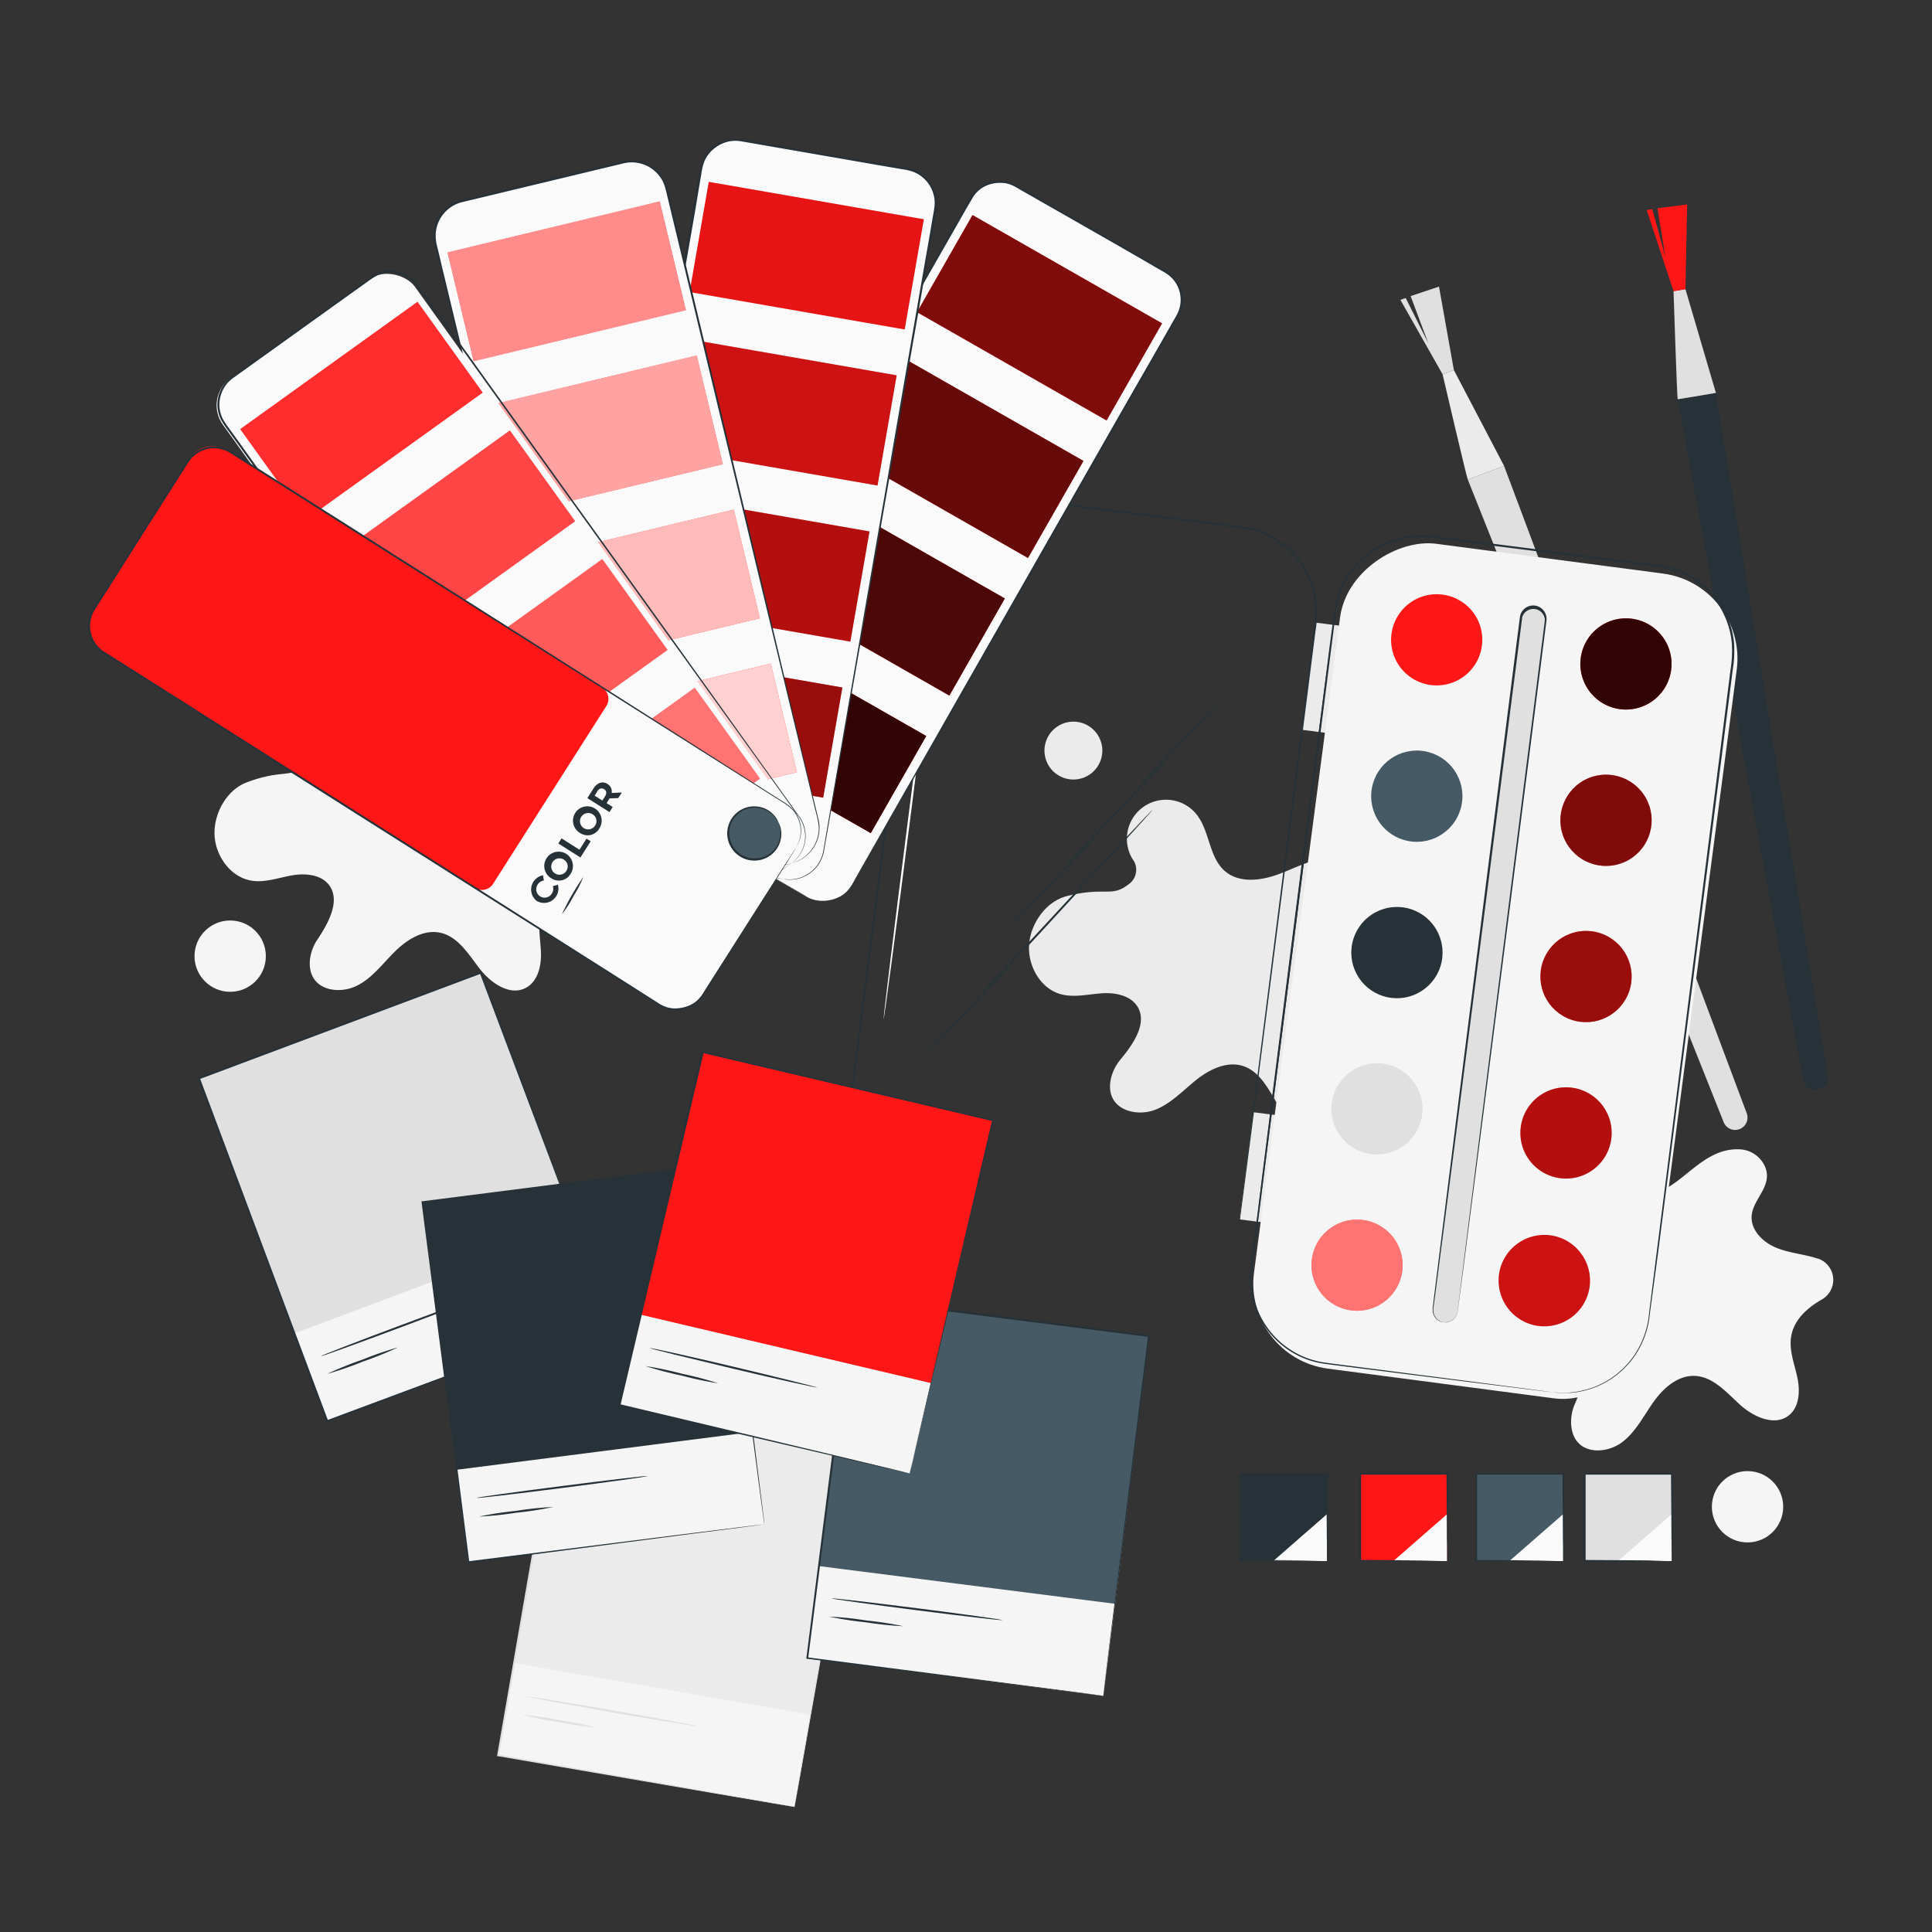 <svg xmlns="http://www.w3.org/2000/svg" viewBox="0 0 500 500"><rect x="0" y="0" width="500" height="500" fill="#333333" stroke="none"/><g id="freepik--background-complete--inject-23"><path d="M450.18,292.22h0a3.2,3.2,0,0,1-4.1-1.81L379.86,124.1l9.39-3.52,62.8,167.52A3.2,3.2,0,0,1,450.18,292.22Z" style="fill:#e0e0e0"></path><path d="M379.86,124.1c-.44-1.15-6.52-27.23-6.52-27.23l2.92-1.1,13,24.81Z" style="fill:#ebebeb"></path><polyline points="376.26 95.77 372.41 74.17 365.07 76.63 369.62 88.77 363.79 77.11 362.43 77.61 373.34 96.87 375.2 96.17" style="fill:#e0e0e0"></polyline><path d="M397.1,319.1c-3.25,4.47-5.69,2.14-14.45,7.28-4.77,2.79-7.06,9.27-5.95,14.68s5.92,10.22,11.44,10.15c3.57,0,6.8-2,10.17-3.16s7.58-1.51,10.05,1.05c3.48,3.61,1.07,10-.69,14a12,12,0,0,0-1.07,5.33c.4,8.19,8.77,8.24,13.34,4.71,3.46-2.68,5.47-6.78,8-10.34s6.29-6.9,10.67-6.72c4.72.19,8.18,4.25,11.67,7.43s9,5.71,12.68,2.78c2.76-2.2,2.93-6.35,2.19-9.81s-2.14-6.91-1.63-10.4c.65-4.4,4-7.48,8-9.79a5.83,5.83,0,0,0-.93-10.54l-.11,0c-3.53-1.19-7.35-1.42-10.8-2.84s-6.66-4.58-6.35-8.29c.36-4.41,5.44-7.61,3.52-12.55a7.53,7.53,0,0,0-6.83-4.63c-6.68-.21-11.12,4.61-16,8.26-4,3-9.22,5.28-13.72,3.25-5.07-2.3-6.65-8.94-11.2-12.14a10.12,10.12,0,0,0-12.77,15.63A4.56,4.56,0,0,1,397.1,319.1Z" style="fill:#f5f5f5"></path><path d="M79.39,197.77c-4,3.85-6,1.14-15.49,4.69-5.18,1.93-8.54,7.93-8.38,13.45s4.08,11.08,9.54,12c3.52.57,7-.76,10.55-1.37s7.73-.19,9.73,2.76c2.81,4.15-.65,10-3.09,13.7a11.87,11.87,0,0,0-2,5.06c-1,8.14,7.23,9.63,12.33,6.93,3.87-2,6.56-5.73,9.69-8.8s7.38-5.72,11.66-4.8c4.62,1,7.33,5.59,10.22,9.32s7.87,7.17,12,4.91c3.1-1.69,4-5.76,3.84-9.29s-.93-7.17.18-10.53c1.39-4.22,5.2-6.68,9.52-8.27a5.84,5.84,0,0,0,.9-10.55l-.1-.05c-3.28-1.78-7-2.67-10.16-4.65s-5.77-5.65-4.84-9.26c1.12-4.28,6.66-6.56,5.62-11.76a7.52,7.52,0,0,0-5.93-5.73c-6.55-1.36-11.75,2.64-17.2,5.4-4.4,2.23-10,3.62-14.08.84-4.6-3.13-5-9.95-8.95-13.88a10.12,10.12,0,0,0-15.26,13.21A4.57,4.57,0,0,1,79.39,197.77Z" style="fill:#f5f5f5"></path><rect x="136.45" y="366.94" width="77.89" height="94.72" transform="translate(73.6 -23.93) rotate(9.87)" style="fill:#f5f5f5"></rect><rect x="138.52" y="367.12" width="77.89" height="70.48" transform="translate(71.58 -24.46) rotate(9.87)" style="fill:#ebebeb"></rect><path d="M180.21,446.68c0,.14-10-1.47-22.21-3.6s-22.15-4-22.12-4.11,10,1.47,22.21,3.6S180.23,446.54,180.21,446.68Z" style="fill:#e0e0e0"></path><path d="M154.31,447.09a91,91,0,0,1-9.68-1.42,90.4,90.4,0,0,1-9.58-1.93,91.46,91.46,0,0,1,9.67,1.42A91.64,91.64,0,0,1,154.31,447.09Z" style="fill:#e0e0e0"></path><path d="M205.64,467.63l.06-.45.22-1.31c.19-1.16.48-2.86.85-5.07.76-4.43,1.86-10.89,3.26-19.09,2.82-16.39,6.84-39.7,11.61-67.44l.19.27L145.1,361.22h0l.3-.21c-6,34.5-11.61,66.6-16.27,93.31l-.18-.25,55.63,9.79,15.55,2.76,4.1.74,1.42.27s-.46-.06-1.38-.22l-4.07-.68-15.52-2.64-55.8-9.59-.22,0,0-.21c4.64-26.72,10.21-58.82,16.19-93.33l.05-.26.25,0h0l76.72,13.38.23,0,0,.23c-4.88,27.79-9,51.13-11.87,67.54-1.44,8.17-2.59,14.61-3.37,19-.39,2.18-.69,3.86-.9,5-.1.55-.18,1-.23,1.28Z" style="fill:#e0e0e0"></path><circle cx="59.57" cy="247.45" r="9.23" style="fill:#f5f5f5"></circle><circle cx="452.26" cy="389.95" r="9.23" style="fill:#f5f5f5"></circle></g><g id="freepik--Brush--inject-23"><path d="M470.31,282h0a3.21,3.21,0,0,1-3.67-2.58l-32.46-176,9.9-1.62L473,278.29A3.21,3.21,0,0,1,470.31,282Z" style="fill:#263238"></path><path d="M434.18,103.34c-.2-1.21-1.07-28-1.07-28l3.08-.51,7.89,26.86Z" style="fill:#e0e0e0"></path><polyline points="436.19 74.86 436.63 52.92 428.95 53.9 431.04 66.7 427.6 54.12 426.17 54.35 433.11 75.37 435.07 75.05" style="fill:#FF1616"></polyline></g><g id="freepik--palette-4--inject-23"><rect x="381.96" y="381.42" width="22.58" height="22.58" style="fill:#455a64"></rect><polygon points="404.55 391.85 390.63 404 404.55 404 404.55 391.85" style="fill:#fafafa"></polygon><path d="M404.55,404a2.79,2.79,0,0,1,0-.44c0-.32,0-.72,0-1.23,0-1.11,0-2.66-.06-4.61,0-4-.07-9.59-.12-16.3l.23.22-22.58,0c-.06.05.49-.49.25-.26h0v6.07c0,2,0,3.94,0,5.84,0,3.79,0,7.36,0,10.65l-.23-.22,16.3.11,4.62.06,1.23,0a2.3,2.3,0,0,1,.44,0,1.81,1.81,0,0,1-.39,0l-1.19,0-4.56.06-16.45.12h-.22V404c0-3.29,0-6.86,0-10.65v-5.84c0-1,0-2,0-3v-3.05h0c-.23.23.32-.32.27-.26l22.58,0h.22v.23c0,6.77-.08,12.42-.11,16.44,0,1.93-.05,3.46-.06,4.56,0,.49,0,.88,0,1.19A2.53,2.53,0,0,1,404.55,404Z" style="fill:#263238"></path><rect x="410.05" y="381.42" width="22.58" height="22.58" style="fill:#e0e0e0"></rect><polygon points="432.63 391.85 418.72 404 432.63 404 432.63 391.85" style="fill:#fafafa"></polygon><path d="M432.63,404a2.3,2.3,0,0,1,0-.44c0-.32,0-.72,0-1.23,0-1.11,0-2.66-.06-4.61,0-4-.07-9.59-.11-16.3l.22.22-22.58,0,.26-.26h0v6.07c0,2,0,3.94,0,5.84,0,3.79,0,7.36,0,10.65l-.22-.22,16.3.11L431,404l1.23,0a2.3,2.3,0,0,1,.44,0,1.7,1.7,0,0,1-.39,0l-1.19,0-4.56.06-16.44.12h-.23V404c0-3.29,0-6.86,0-10.65,0-1.9,0-3.85,0-5.84v-6.07h0c-.24.23.31-.32.26-.26l22.58,0h.23v.23c-.05,6.77-.09,12.42-.12,16.44,0,1.93,0,3.46-.06,4.56,0,.49,0,.88,0,1.19A1.7,1.7,0,0,1,432.63,404Z" style="fill:#263238"></path><rect x="351.94" y="381.42" width="22.58" height="22.58" style="fill:#FF1616"></rect><polygon points="374.52 391.85 360.61 404 374.52 404 374.52 391.85" style="fill:#fafafa"></polygon><path d="M374.52,404s0-.16,0-.44,0-.72,0-1.23c0-1.11,0-2.66-.06-4.61,0-4-.06-9.59-.11-16.3l.22.22-22.58,0,.26-.26h0v6.07c0,2,0,3.94,0,5.84,0,3.79,0,7.36,0,10.65l-.23-.22,16.3.11,4.61.06,1.23,0a2.12,2.12,0,0,1,.44,0,1.7,1.7,0,0,1-.39,0l-1.18,0-4.57.06-16.44.12h-.22V404c0-3.29,0-6.86,0-10.65,0-1.9,0-3.85,0-5.84v-6.07h0l.26-.26,22.58,0h.23v.23c-.05,6.77-.09,12.42-.12,16.44,0,1.93,0,3.46-.05,4.56,0,.49,0,.88,0,1.19A1.7,1.7,0,0,1,374.52,404Z" style="fill:#263238"></path><rect x="320.85" y="381.42" width="22.58" height="22.58" style="fill:#263238"></rect><polygon points="343.43 391.85 329.51 404 343.43 404 343.43 391.85" style="fill:#fafafa"></polygon><path d="M343.43,404a2.79,2.79,0,0,1,0-.44c0-.32,0-.72,0-1.23,0-1.11,0-2.66-.06-4.61,0-4-.07-9.59-.12-16.3l.23.22-22.58,0,.26-.26h0v3.05c0,1,0,2,0,3v5.84c0,3.79,0,7.36,0,10.65l-.22-.22,16.3.11,4.61.06,1.23,0a2.3,2.3,0,0,1,.44,0,1.7,1.7,0,0,1-.39,0l-1.19,0-4.56.06-16.44.12h-.23V404c0-3.29,0-6.86,0-10.65V381.44h0c-.24.23.31-.32.26-.26l22.58,0h.23v.23c-.05,6.77-.09,12.42-.12,16.44,0,1.93,0,3.46-.06,4.56,0,.49,0,.88,0,1.19A1.7,1.7,0,0,1,343.43,404Z" style="fill:#263238"></path></g><g id="freepik--palette-3--inject-23"><path d="M292,228.91c-4.36,3.41-6.06.5-15.9,3-5.36,1.37-9.34,7-9.76,12.49s2.88,11.45,8.21,12.9c3.44.94,7.08,0,10.64-.24s7.7.63,9.38,3.78c2.35,4.42-1.71,9.86-4.53,13.29a12,12,0,0,0-2.49,4.83c-1.87,8,6.17,10.34,11.53,8.2,4.07-1.63,7.13-5,10.57-7.73s7.94-4.9,12.1-3.53c4.48,1.49,6.7,6.34,9.18,10.35s7.06,8,11.42,6.16c3.27-1.35,4.57-5.3,4.81-8.83s-.16-7.23,1.3-10.45c1.83-4,5.88-6.09,10.34-7.21a5.84,5.84,0,0,0,2-10.39l-.09-.07c-3.07-2.12-6.68-3.39-9.61-5.7s-5.14-6.23-3.82-9.72c1.56-4.14,7.32-5.82,6.83-11.1a7.51,7.51,0,0,0-5.28-6.32c-6.37-2-12,1.37-17.68,3.53-4.62,1.75-10.32,2.54-14.09-.66-4.24-3.6-3.93-10.42-7.42-14.75a10.12,10.12,0,0,0-16.58,11.52A4.57,4.57,0,0,1,292,228.91Z" style="fill:#ebebeb"></path><circle cx="277.8" cy="194.24" r="7.49" transform="translate(-53.05 120.47) rotate(-22.39)" style="fill:#ebebeb"></circle><rect x="338.66" y="161.47" width="7.23" height="27.96" transform="translate(24.91 -41.84) rotate(7.26)" style="fill:#ebebeb"></rect><rect x="322.53" y="288.17" width="7.23" height="27.96" transform="translate(40.79 -38.78) rotate(7.26)" style="fill:#ebebeb"></rect><rect x="278.27" y="197.79" width="215.63" height="103.7" rx="22.23" transform="matrix(0.13, -0.99, 0.99, 0.13, 89.67, 601.09)" style="fill:#f5f5f5"></rect><path d="M401.85,360.33s.52,0,1.54.09a13,13,0,0,0,1.91,0c.38,0,.79,0,1.22-.06l1.4-.18a22.27,22.27,0,0,0,7-2.29,22.6,22.6,0,0,0,7.56-6.49,23,23,0,0,0,4.31-11.66q.86-6.88,1.87-14.92c1.36-10.71,2.9-22.9,4.6-36.37,3.41-27,7.48-59,12-94.67q.86-6.69,1.72-13.53.44-3.42.87-6.88a29.83,29.83,0,0,0,.34-6.93,21.5,21.5,0,0,0-1.75-6.75,21,21,0,0,0-3.81-5.92,22.37,22.37,0,0,0-5.55-4.45,21.16,21.16,0,0,0-6.75-2.43c-1.18-.24-2.4-.37-3.62-.53l-3.66-.46-7.36-.94-14.9-1.9-30.45-3.87a22,22,0,0,0-23.66,14.95,37.79,37.79,0,0,0-1.35,7.35c-.32,2.49-.63,5-.95,7.43q-.93,7.4-1.87,14.67c-2.47,19.39-4.86,38.09-7.13,55.91s-4.44,34.74-6.47,50.58Q327.37,302,326,313q-.72,5.52-1.39,10.81c-.2,1.76-.5,3.51-.62,5.22,0,.43-.07.86-.09,1.29l0,1.28a17.89,17.89,0,0,0,.23,2.53,22.15,22.15,0,0,0,10.32,15.48,21.67,21.67,0,0,0,8.27,3c2.85.41,5.62.74,8.3,1.09l27.45,3.54,17.34,2.26,4.51.6,1.54.22-1.54-.17-4.52-.55-17.36-2.16L351,354c-2.68-.35-5.45-.67-8.31-1.07a22.08,22.08,0,0,1-8.39-3,22.52,22.52,0,0,1-10.52-15.72,20,20,0,0,1-.24-2.57l0-1.3c0-.44.06-.87.09-1.31.11-1.75.41-3.47.61-5.24q.66-5.3,1.37-10.81,1.4-11,2.9-22.93l6.42-50.6c2.27-17.81,4.64-36.52,7.11-55.91.61-4.85,1.24-9.74,1.86-14.67.32-2.46.63-4.94,1-7.42.17-1.24.29-2.49.5-3.74l.34-1.87.52-1.84a22.5,22.5,0,0,1,24.23-15.31l30.44,3.88,14.91,1.9,7.36.94,3.66.47c1.21.16,2.43.28,3.64.53a21.9,21.9,0,0,1,6.91,2.48,23.25,23.25,0,0,1,5.68,4.56,21.78,21.78,0,0,1,3.89,6.06,22.17,22.17,0,0,1,1.79,6.91,30.5,30.5,0,0,1-.35,7c-.29,2.31-.59,4.6-.88,6.88-.58,4.57-1.16,9.07-1.72,13.53l-12.12,94.65c-1.73,13.47-3.29,25.66-4.67,36.37L427,339.79a23.22,23.22,0,0,1-4.38,11.75,22.89,22.89,0,0,1-7.66,6.51,22.1,22.1,0,0,1-7,2.25l-1.4.17c-.44,0-.85,0-1.23,0a14.16,14.16,0,0,1-1.91,0Z" style="fill:#263238"></path><path d="M383.52,167.08a11.8,11.8,0,1,1-10.22-13.2A11.79,11.79,0,0,1,383.52,167.08Z" style="fill:#FF1616"></path><circle cx="366.66" cy="206.05" r="11.81" transform="translate(97.53 529.26) rotate(-79.55)" style="fill:#455a64"></circle><circle cx="361.51" cy="246.51" r="11.81" transform="translate(45.98 549.66) rotate(-78.14)" style="fill:#263238"></circle><path d="M368.06,288.46a11.8,11.8,0,1,1-10.22-13.2A11.8,11.8,0,0,1,368.06,288.46Z" style="fill:#e0e0e0"></path><path d="M362.91,328.92a11.8,11.8,0,1,1-10.22-13.2A11.8,11.8,0,0,1,362.91,328.92Z" style="fill:#FF1616"></path><path d="M432.5,173.32a11.8,11.8,0,1,1-10.22-13.2A11.8,11.8,0,0,1,432.5,173.32Z" style="fill:#FF1616"></path><circle cx="415.64" cy="212.29" r="11.81" transform="translate(-50.62 233.01) rotate(-29.6)" style="fill:#FF1616"></circle><circle cx="410.48" cy="252.75" r="11.81" transform="translate(38.43 559.27) rotate(-71.11)" style="fill:#FF1616"></circle><path d="M417,294.7a11.81,11.81,0,1,1-10.22-13.21A11.8,11.8,0,0,1,417,294.7Z" style="fill:#FF1616"></path><circle cx="400.18" cy="333.67" r="11.81" transform="matrix(0.25, -0.97, 0.97, 0.25, -24.04, 636.18)" style="fill:#FF1616"></circle><path d="M373.66,342.19h0a3.21,3.21,0,0,1-2.78-3.6l22.78-178.87a3.22,3.22,0,0,1,3.6-2.79h0a3.23,3.23,0,0,1,2.79,3.6L377.26,339.4A3.21,3.21,0,0,1,373.66,342.19Z" style="fill:#e0e0e0"></path><path d="M373.66,342.19a4.27,4.27,0,0,0,1-.05,3.2,3.2,0,0,0,2.21-1.64,5.28,5.28,0,0,0,.47-2c.09-.77.2-1.62.31-2.54q.35-2.78.79-6.36c1.2-9.57,2.93-23.41,5.07-40.49s4.74-37.46,7.59-60c1.44-11.3,2.94-23.17,4.5-35.46q1.19-9.23,2.39-18.76.6-4.76,1.22-9.59c.2-1.61.4-3.22.61-4.83a3,3,0,0,0-5.86-.77c-.21,1.62-.41,3.23-.62,4.84q-.61,4.83-1.22,9.59-1.23,9.53-2.4,18.76c-1.57,12.3-3.09,24.16-4.53,35.46-2.9,22.6-5.51,42.95-7.7,60s-4,30.91-5.24,40.47q-.47,3.59-.83,6.35c-.13.92-.24,1.77-.34,2.55a5.33,5.33,0,0,0-.06,2.09,3.24,3.24,0,0,0,1.73,2.14,4.74,4.74,0,0,0,.93.29,2.53,2.53,0,0,1-1-.25,3.21,3.21,0,0,1-1.81-2.16,5.29,5.29,0,0,1,0-2.13c.1-.78.2-1.63.31-2.55q.35-2.76.79-6.35c1.2-9.57,2.93-23.4,5.07-40.49s4.74-37.46,7.59-60.06c1.44-11.3,2.94-23.16,4.51-35.46q1.17-9.23,2.38-18.76c.41-3.18.81-6.38,1.22-9.6l.63-4.85a3.44,3.44,0,0,1,1.36-2.21,3.56,3.56,0,0,1,2.51-.65,3.51,3.51,0,0,1,3,3.75c-.21,1.62-.41,3.24-.62,4.86-.41,3.22-.81,6.41-1.22,9.59q-1.22,9.52-2.39,18.75c-1.57,12.3-3.09,24.16-4.53,35.46-2.9,22.59-5.51,42.94-7.7,60l-5.24,40.48c-.32,2.38-.59,4.5-.84,6.35-.12.91-.23,1.76-.33,2.54a5.39,5.39,0,0,1-.5,2.07,3.25,3.25,0,0,1-2.3,1.64A2.78,2.78,0,0,1,373.66,342.19Z" style="fill:#263238"></path><path d="M323.29,332.31c-.15,0,4.62-38.33,10.63-85.57s11-85.53,11.16-85.51-4.62,38.32-10.64,85.58S323.43,332.33,323.29,332.31Z" style="fill:#263238"></path><g style="opacity:0.4"><path d="M362.91,328.92a11.8,11.8,0,1,1-10.22-13.2A11.8,11.8,0,0,1,362.91,328.92Z" style="fill:#fff"></path></g><g style="opacity:0.8"><path d="M432.5,173.32a11.8,11.8,0,1,1-10.22-13.2A11.8,11.8,0,0,1,432.5,173.32Z"></path></g><g style="opacity:0.5"><circle cx="415.64" cy="212.29" r="11.81" transform="translate(-50.62 233.01) rotate(-29.6)"></circle></g><g style="opacity:0.4"><circle cx="410.48" cy="252.75" r="11.81" transform="translate(38.43 559.27) rotate(-71.11)"></circle></g><g style="opacity:0.3"><path d="M417,294.7a11.81,11.81,0,1,1-10.22-13.21A11.8,11.8,0,0,1,417,294.7Z"></path></g><g style="opacity:0.2"><circle cx="400.18" cy="333.67" r="11.81" transform="matrix(0.25, -0.97, 0.97, 0.25, -24.04, 636.18)"></circle></g><path d="M294,350.33s.52,0,1.54.09a11.91,11.91,0,0,0,1.91,0c.38,0,.79,0,1.22-.05l1.4-.18a22.27,22.27,0,0,0,7-2.29,22.72,22.72,0,0,0,7.57-6.49,23.09,23.09,0,0,0,4.3-11.66q.86-6.88,1.87-14.92c1.36-10.71,2.9-22.9,4.6-36.38,3.42-26.95,7.48-59,12-94.67q.85-6.67,1.72-13.52.43-3.42.87-6.88a29.83,29.83,0,0,0,.34-6.93,21.5,21.5,0,0,0-1.75-6.75,21.15,21.15,0,0,0-3.81-5.93,22.83,22.83,0,0,0-5.55-4.45,21.38,21.38,0,0,0-6.75-2.42c-1.18-.24-2.4-.37-3.62-.53l-3.66-.46-7.36-.94-14.9-1.9-30.45-3.87a22,22,0,0,0-23.66,14.94,38,38,0,0,0-1.35,7.36c-.32,2.49-.63,5-1,7.43q-.93,7.4-1.87,14.66c-2.47,19.39-4.86,38.1-7.13,55.91S223,264.26,221,280.1Q219.47,292,218.05,303c-.48,3.67-.94,7.28-1.39,10.8-.2,1.76-.5,3.51-.61,5.23,0,.43-.08.86-.09,1.29l0,1.28a17.62,17.62,0,0,0,.23,2.52,22.17,22.17,0,0,0,10.32,15.49,21.84,21.84,0,0,0,8.27,3c2.85.41,5.62.73,8.3,1.09l27.45,3.54,17.34,2.26,4.51.6,1.54.22-1.54-.17-4.52-.55-17.36-2.16L243.07,344c-2.68-.35-5.45-.67-8.31-1.07a22.1,22.1,0,0,1-8.39-3,22.48,22.48,0,0,1-10.52-15.71,21.91,21.91,0,0,1-.24-2.57l0-1.3c0-.44.06-.87.09-1.31.11-1.75.41-3.48.61-5.25.45-3.52.9-7.13,1.37-10.8q1.4-11,2.9-22.93l6.42-50.6c2.27-17.82,4.64-36.52,7.11-55.91q.93-7.28,1.86-14.67c.32-2.46.63-4.94.95-7.42.17-1.25.29-2.49.5-3.74l.34-1.88.53-1.84a22.49,22.49,0,0,1,24.22-15.3l30.44,3.88,14.91,1.9,7.36.94,3.66.46c1.21.16,2.43.29,3.64.53a22.17,22.17,0,0,1,6.91,2.49,23.25,23.25,0,0,1,5.68,4.56,21.78,21.78,0,0,1,3.89,6.06,22.18,22.18,0,0,1,1.79,6.9,30.58,30.58,0,0,1-.35,7c-.29,2.31-.59,4.6-.88,6.88q-.87,6.84-1.72,13.53l-12.12,94.65C324,292,322.4,304.17,321,314.87q-1,8-1.92,14.92a23.25,23.25,0,0,1-4.38,11.75,22.89,22.89,0,0,1-7.66,6.51,22.1,22.1,0,0,1-7,2.25l-1.4.17c-.44,0-.85,0-1.23,0a11.47,11.47,0,0,1-1.91,0C294.47,350.39,294,350.33,294,350.33Z" style="fill:#263238"></path><path d="M256.31,245.61c-.11-.1,13.73-15.24,30.89-33.82s31.17-33.56,31.28-33.46-13.73,15.23-30.9,33.82S256.41,245.71,256.31,245.61Z" style="fill:#263238"></path><path d="M236.19,276.77c-.1-.1,13.73-15.24,30.9-33.82s31.17-33.56,31.27-33.46-13.72,15.23-30.89,33.82S236.3,276.87,236.19,276.77Z" style="fill:#263238"></path><path d="M228.67,263.82c-.14,0,2.75-23.65,6.46-52.77s6.83-52.74,7-52.72-2.75,23.64-6.46,52.78S228.81,263.84,228.67,263.82Z" style="fill:#fff"></path><path d="M248.32,138.92c.05.07-.54.45-1.35,1.21a11.62,11.62,0,0,0-2.53,3.47,11.84,11.84,0,0,0-1.09,4.16c-.08,1.11,0,1.81-.08,1.82a4.09,4.09,0,0,1-.29-1.83,10.28,10.28,0,0,1,3.74-7.9A4.32,4.32,0,0,1,248.32,138.92Z" style="fill:#fff"></path></g><g id="freepik--palette-2--inject-23"><rect x="65.61" y="262.39" width="77.89" height="94.72" transform="translate(-102.07 56.41) rotate(-20.55)" style="fill:#f5f5f5"></rect><rect x="61.36" y="263.16" width="77.89" height="70.48" transform="translate(-98.36 54.19) rotate(-20.55)" style="fill:#e0e0e0"></rect><path d="M125.1,335.23c.05.14-9.34,3.78-21,8.14S83,351.16,83,351s9.34-3.78,21-8.14S125.05,335.1,125.1,335.23Z" style="fill:#263238"></path><path d="M103,348.7a92.82,92.82,0,0,1-9.07,3.67,89.08,89.08,0,0,1-9.24,3.19,91.94,91.94,0,0,1,9.06-3.67A89.66,89.66,0,0,1,103,348.7Z" style="fill:#263238"></path><path d="M157.64,340.42l-.17-.42-.48-1.24-1.83-4.8c-1.59-4.2-3.91-10.34-6.86-18.12-5.86-15.56-14.2-37.68-24.12-64l.29.14L51.56,279.31h0l.15-.34c12.28,32.8,23.7,63.31,33.2,88.71l-.28-.13,52.93-19.72,14.81-5.49,3.91-1.44,1.36-.49-1.3.52-3.85,1.47L137.77,348l-53,20-.21.07-.07-.2L51.22,279.16l-.09-.24.24-.09h0l72.93-27.31.22-.09.08.22c9.86,26.43,18.14,48.64,24,64.25L155.3,334c.76,2.08,1.35,3.68,1.76,4.77.19.53.34.94.44,1.23S157.64,340.42,157.64,340.42Z" style="fill:#263238"></path><rect x="214.6" y="340.52" width="77.19" height="93.87" transform="translate(50.98 -28.88) rotate(7.26)" style="fill:#f5f5f5"></rect><rect x="216.12" y="340.61" width="77.19" height="69.85" transform="translate(49.49 -29.17) rotate(7.26)" style="fill:#455a64"></rect><path d="M259.42,419.29c0,.14-9.94-1-22.15-2.56s-22.1-2.93-22.08-3.07,9.93,1,22.15,2.55S259.44,419.15,259.42,419.29Z" style="fill:#263238"></path><path d="M233.8,420.86a88.94,88.94,0,0,1-9.64-1,92.74,92.74,0,0,1-9.58-1.48,85.79,85.79,0,0,1,9.64,1A92.74,92.74,0,0,1,233.8,420.86Z" style="fill:#263238"></path><path d="M285.54,438.88s0-.15,0-.45.08-.74.15-1.3c.14-1.16.35-2.86.62-5.06.55-4.42,1.35-10.87,2.36-19.05,2.06-16.35,5-39.6,8.45-67.28l.2.26-76.56-9.72h0l.3-.22c-4.41,34.43-8.5,66.45-11.91,93.11l-.18-.25,55.51,7.19,15.52,2,4.09.55c.93.12,1.41.2,1.41.2s-.46,0-1.37-.15l-4.06-.49-15.48-1.92-55.68-7-.22,0,0-.22c3.38-26.65,7.45-58.69,11.82-93.12l0-.26.26,0h0l76.55,9.78.23,0,0,.23c-3.58,27.72-6.58,51-8.7,67.4-1.06,8.15-1.9,14.58-2.48,19-.29,2.18-.51,3.86-.66,5-.08.56-.14,1-.18,1.28S285.54,438.88,285.54,438.88Z" style="fill:#263238"></path><rect x="114.96" y="305.81" width="77.19" height="93.87" transform="translate(-43.54 22.35) rotate(-7.29)" style="fill:#f5f5f5"></rect><rect x="113.43" y="305.9" width="77.19" height="69.85" transform="translate(-42.04 22.06) rotate(-7.29)" style="fill:#263238"></rect><path d="M167.58,382c0,.15-9.87,1.53-22.08,3.09s-22.13,2.72-22.15,2.57,9.87-1.52,22.08-3.08S167.56,381.85,167.58,382Z" style="fill:#263238"></path><path d="M143.18,390a88,88,0,0,1-9.58,1.49,87.62,87.62,0,0,1-9.64,1,89.59,89.59,0,0,1,9.58-1.48A92.2,92.2,0,0,1,143.18,390Z" style="fill:#263238"></path><path d="M197.79,394.39s0-.15-.07-.44-.1-.74-.18-1.31c-.16-1.15-.38-2.84-.68-5-.58-4.42-1.42-10.87-2.49-19-2.12-16.34-5.14-39.58-8.73-67.24l.26.2-76.55,9.82h0l.23-.29c4.39,34.43,8.48,66.46,11.87,93.11l-.24-.18,55.54-7,15.53-1.93,4.1-.5,1.42-.16s-.46.08-1.37.2l-4,.55-15.47,2-55.64,7.24-.22,0,0-.22c-3.42-26.65-7.53-58.68-12-93.1l0-.26.26,0h0l76.55-9.77.23,0,0,.23c3.5,27.73,6.45,51,8.51,67.42,1,8.16,1.82,14.59,2.37,19,.27,2.18.48,3.86.62,5,.06.55.11,1,.15,1.28S197.79,394.39,197.79,394.39Z" style="fill:#263238"></path><rect x="170.08" y="279.84" width="77.19" height="93.87" transform="translate(80.49 -39.14) rotate(13.26)" style="fill:#f5f5f5"></rect><rect x="172.83" y="280.16" width="77.19" height="69.85" transform="translate(77.88 -40.08) rotate(13.26)" style="fill:#FF1616"></rect><path d="M211.54,359.09c0,.14-9.78-2-21.76-4.86s-21.68-5.22-21.65-5.36,9.78,2,21.77,4.85S211.57,359,211.54,359.09Z" style="fill:#263238"></path><path d="M185.9,358a88.88,88.88,0,0,1-9.49-2,92.86,92.86,0,0,1-9.38-2.47,90.65,90.65,0,0,1,9.5,2A91.41,91.41,0,0,1,185.9,358Z" style="fill:#263238"></path><path d="M235.47,381.31s0-.16.09-.45.17-.73.29-1.28c.26-1.14.65-2.8,1.14-5,1-4.34,2.48-10.68,4.34-18.71,3.76-16,9.09-38.86,15.44-66l.17.28L181.82,272.5h0l.31-.19-21.56,91.36-.17-.27,54.46,12.95L230.07,380l4,1,1.39.36-1.35-.3-4-.91-15.2-3.52-54.65-12.76-.21-.05,0-.21c6.15-26.16,13.54-57.59,21.48-91.38l.06-.25.26.06h0l75.11,17.72.23.06-.06.22c-6.46,27.2-11.88,50.06-15.69,66.12-1.92,8-3.42,14.3-4.45,18.63-.52,2.13-.92,3.78-1.19,4.9-.13.54-.23,1-.31,1.25S235.47,381.31,235.47,381.31Z" style="fill:#263238"></path></g><g id="freepik--pallete-1--inject-23"><rect x="142.67" y="109.47" width="186.5" height="61.43" rx="8.43" transform="translate(-2.82 275.51) rotate(-60.26)" style="fill:#fafafa"></rect><path d="M209,232.21s.37.21,1.14.5a8.37,8.37,0,0,0,8.83-1.8,12.09,12.09,0,0,0,2.13-3.07l2.13-3.75,25.52-44.83,37.89-66.46q5.35-9.37,11-19.2l5.67-9.92c.46-.83,1-1.67,1.4-2.51a8.11,8.11,0,0,0-.52-8.09,8,8,0,0,0-2-2.06c-.76-.54-1.66-1-2.51-1.5l-5.16-3-10.46-6-21.37-12.2A8.19,8.19,0,0,0,252,50.72c-2.09,3.48-4.07,7.08-6.09,10.57L234.06,82.05l-22.43,39.22-38,66.41c-1.35,2.36-2.67,4.67-4,6.91l-1.9,3.33a9.54,9.54,0,0,0-1.39,3.38,8.27,8.27,0,0,0,1.62,6.6c1.39,1.83,3.58,2.66,5.4,3.8l19.25,11,12.15,7,3.16,1.83,1.06.64s-.37-.19-1.09-.59l-3.18-1.79-12.2-6.91-19.29-11-2.87-1.63a9,9,0,0,1-2.63-2.23,8.58,8.58,0,0,1-1.71-6.85,9.93,9.93,0,0,1,1.42-3.49c.63-1.09,1.26-2.2,1.9-3.33l3.94-6.92L211.22,121l22.4-39.24L245.47,61c2-3.52,4-7.06,6.11-10.62A8.72,8.72,0,0,1,263,47.94l21.37,12.21,10.45,6L300,69.07c.85.5,1.72,1,2.56,1.54a8.3,8.3,0,0,1,2.07,2.19,8.62,8.62,0,0,1,.55,8.6c-.44.89-.95,1.69-1.42,2.53l-5.66,9.92q-5.61,9.81-11,19.19l-38,66.4-25.66,44.75-2.15,3.74a12.45,12.45,0,0,1-2.19,3.1,8.45,8.45,0,0,1-5.37,2.32,8.22,8.22,0,0,1-3.58-.59,5.87,5.87,0,0,1-.85-.4Z" style="fill:#263238"></path><rect x="240.79" y="67.75" width="56.5" height="28.95" transform="translate(76.22 -122.62) rotate(29.74)" style="fill:#FF1616"></rect><rect x="220.45" y="103.35" width="56.5" height="28.95" transform="translate(91.2 -107.84) rotate(29.74)" style="fill:#FF1616"></rect><rect x="200.11" y="138.96" width="56.5" height="28.95" transform="translate(106.18 -93.07) rotate(29.74)" style="fill:#FF1616"></rect><rect x="179.77" y="174.56" width="56.5" height="28.95" transform="translate(121.16 -78.29) rotate(29.74)" style="fill:#FF1616"></rect><g style="opacity:0.5"><rect x="240.79" y="67.75" width="56.5" height="28.95" transform="translate(76.22 -122.62) rotate(29.74)"></rect></g><g style="opacity:0.6"><rect x="220.45" y="103.35" width="56.5" height="28.95" transform="translate(91.2 -107.84) rotate(29.74)"></rect></g><g style="opacity:0.7"><rect x="200.11" y="138.96" width="56.5" height="28.95" transform="translate(106.18 -93.07) rotate(29.74)"></rect></g><g style="opacity:0.8"><rect x="179.77" y="174.56" width="56.5" height="28.95" transform="translate(121.16 -78.29) rotate(29.74)"></rect></g><rect x="104.09" y="101.2" width="186.5" height="61.43" rx="8.94" transform="translate(33.56 303.73) rotate(-80.13)" style="fill:#fafafa"></rect><path d="M202.81,227.52l.32,0a7.69,7.69,0,0,0,.92.07,8.49,8.49,0,0,0,3.54-.64,8.89,8.89,0,0,0,4.38-3.75,9.64,9.64,0,0,0,1.19-3.52c.23-1.33.47-2.75.72-4.25,2.07-12,5.06-29.32,8.75-50.74s8.12-46.92,13-75.24q1.84-10.62,3.77-21.75,1-5.55,1.95-11.23c.31-1.9.82-3.78.37-5.63a8.68,8.68,0,0,0-5.21-6.31,12.85,12.85,0,0,0-2.81-.7l-5.85-1L216,40.77l-24.2-4.2a8.7,8.7,0,0,0-9.62,5.48,15.54,15.54,0,0,0-.67,2.94c-.17,1-.35,2-.52,3L180,54q-2.07,11.94-4.09,23.5c-2.68,15.41-5.27,30.28-7.74,44.44-5,28.31-9.4,53.81-13.15,75.23-.46,2.67-.92,5.29-1.37,7.83-.22,1.28-.44,2.53-.66,3.77a10.78,10.78,0,0,0-.23,3.65,8.81,8.81,0,0,0,6.45,7.33c1.06.26,2.17.4,3.23.6l21.81,3.84L198,226.63l3.59.65,1.21.24-1.22-.19-3.59-.6-13.8-2.35-21.83-3.75c-1.07-.2-2.14-.33-3.25-.6a9.11,9.11,0,0,1-6.7-7.58,10.78,10.78,0,0,1,.22-3.75c.21-1.24.43-2.49.65-3.77.44-2.54.89-5.16,1.35-7.84,3.71-21.42,8.13-46.92,13-75.25,2.46-14.16,5-29,7.72-44.43q2-11.56,4.08-23.51l1.05-6c.17-1,.34-2,.52-3a15.79,15.79,0,0,1,.7-3,9.26,9.26,0,0,1,4-4.74,9.41,9.41,0,0,1,6.16-1.08l24.2,4.21L228,42.33l5.85,1a13,13,0,0,1,2.91.72,9.23,9.23,0,0,1,5.52,6.69,8.92,8.92,0,0,1,.11,3c-.13,1-.32,1.91-.48,2.86q-1,5.67-2,11.23Q238,78.93,236.13,89.55c-4.94,28.31-9.4,53.81-13.14,75.23s-6.8,38.73-8.91,50.71c-.26,1.5-.51,2.91-.74,4.24a9.75,9.75,0,0,1-1.24,3.57,8.94,8.94,0,0,1-4.47,3.77,8.35,8.35,0,0,1-3.58.59,7.06,7.06,0,0,1-.93-.09Z" style="fill:#263238"></path><rect x="180.53" y="51.68" width="56.5" height="28.95" transform="translate(14.43 -34.8) rotate(9.87)" style="fill:#FF1616"></rect><rect x="173.51" y="92.07" width="56.5" height="28.95" transform="translate(21.24 -33) rotate(9.87)" style="fill:#FF1616"></rect><rect x="166.48" y="132.47" width="56.5" height="28.95" transform="translate(28.06 -31.2) rotate(9.87)" style="fill:#FF1616"></rect><rect x="159.45" y="172.86" width="56.5" height="28.95" transform="translate(34.88 -29.4) rotate(9.87)" style="fill:#FF1616"></rect><g style="opacity:0.1"><rect x="180.53" y="51.68" width="56.5" height="28.95" transform="translate(14.43 -34.8) rotate(9.87)"></rect></g><g style="opacity:0.2"><rect x="173.51" y="92.07" width="56.5" height="28.95" transform="translate(21.24 -33) rotate(9.87)"></rect></g><g style="opacity:0.3"><rect x="166.48" y="132.47" width="56.5" height="28.95" transform="translate(28.06 -31.2) rotate(9.87)"></rect></g><g style="opacity:0.4"><rect x="159.45" y="172.86" width="56.5" height="28.95" transform="translate(34.88 -29.4) rotate(9.87)"></rect></g><path d="M204.91,223.36l-41.76,10A9.24,9.24,0,0,1,152,226.57L112.76,63.19a9.24,9.24,0,0,1,6.82-11.14l41.77-10a9.24,9.24,0,0,1,11.14,6.82l39.25,163.39A9.23,9.23,0,0,1,204.91,223.36Z" style="fill:#fafafa"></path><path d="M204.91,223.36l.3-.1a6.06,6.06,0,0,0,.87-.3,8.64,8.64,0,0,0,3-2,9.21,9.21,0,0,0,2.69-5.11c.5-2.33-.52-4.94-1.17-7.89-2.86-11.81-7-28.89-12.09-50s-11.15-46.25-17.87-74.16L175.5,62.42q-1.32-5.47-2.66-11.07c-.48-1.86-.75-3.79-1.86-5.33a9,9,0,0,0-4.38-3.45,9.2,9.2,0,0,0-5.64-.19l-5.77,1.38-11.68,2.81L119.66,52.3a9,9,0,0,0-5,3.2,8.94,8.94,0,0,0-1.91,5.55,12,12,0,0,0,.45,3c.24,1,.48,2,.72,3q.7,3,1.41,5.91,2.84,11.78,5.57,23.17c3.64,15.2,7.16,29.85,10.51,43.82,6.68,27.92,12.7,53.07,17.76,74.19.63,2.64,1.25,5.21,1.85,7.73.3,1.25.59,2.49.89,3.72a11.08,11.08,0,0,0,1.21,3.44,9,9,0,0,0,5.38,4.2,8.88,8.88,0,0,0,3.31.3,26.28,26.28,0,0,0,3.2-.65l21.52-5.13,13.61-3.22,3.54-.82c.8-.19,1.21-.27,1.21-.27s-.4.12-1.19.32l-3.53.87-13.59,3.32-21.5,5.21a25.09,25.09,0,0,1-3.24.67,9.23,9.23,0,0,1-3.42-.3,9.39,9.39,0,0,1-5.59-4.33,11.87,11.87,0,0,1-1.26-3.54c-.29-1.22-.59-2.46-.89-3.71q-.91-3.76-1.87-7.73C143.74,193,137.69,167.89,131,140c-3.36-14-6.88-28.62-10.54-43.81Q117.68,84.79,114.85,73q-.7-2.94-1.42-5.91c-.24-1-.47-2-.71-3a12.68,12.68,0,0,1-.47-3.08,9.48,9.48,0,0,1,7.28-9.25l23.86-5.73,11.68-2.81,5.77-1.38a9.69,9.69,0,0,1,5.93.21,9.5,9.5,0,0,1,4.63,3.65,8.87,8.87,0,0,1,1.23,2.69c.27.94.46,1.87.7,2.8q1.33,5.6,2.65,11.08,2.63,10.95,5.14,21.44l17.77,74.18c5,21.12,9.11,38.21,11.93,50l1,4.18a9.29,9.29,0,0,1-2.63,8.94A8.78,8.78,0,0,1,206.1,223,7.56,7.56,0,0,1,204.91,223.36Z" style="fill:#263238"></path><rect x="118.41" y="58.33" width="56.5" height="28.95" transform="translate(-12.95 36.27) rotate(-13.51)" style="fill:#FF1616"></rect><rect x="127.99" y="98.2" width="56.5" height="28.95" transform="translate(-22 39.61) rotate(-13.51)" style="fill:#FF1616"></rect><rect x="137.56" y="138.07" width="56.5" height="28.95" transform="translate(-31.04 42.95) rotate(-13.51)" style="fill:#FF1616"></rect><rect x="147.14" y="177.93" width="56.5" height="28.95" transform="translate(-40.09 46.29) rotate(-13.51)" style="fill:#FF1616"></rect><g style="opacity:0.5"><rect x="118.41" y="58.33" width="56.5" height="28.95" transform="translate(-12.95 36.27) rotate(-13.51)" style="fill:#fff"></rect></g><g style="opacity:0.6"><rect x="127.99" y="98.2" width="56.5" height="28.95" transform="translate(-22 39.61) rotate(-13.51)" style="fill:#fff"></rect></g><g style="opacity:0.7"><rect x="137.56" y="138.07" width="56.5" height="28.95" transform="translate(-31.04 42.95) rotate(-13.51)" style="fill:#fff"></rect></g><g style="opacity:0.8"><rect x="147.14" y="177.93" width="56.5" height="28.95" transform="translate(-40.09 46.29) rotate(-13.51)" style="fill:#fff"></rect></g><rect x="101.76" y="67.29" width="61.43" height="186.5" rx="8.59" transform="matrix(0.81, -0.58, 0.58, 0.81, -68.78, 107.44)" style="fill:#fafafa"></rect><path d="M204.85,223.38s.35-.25.93-.83a8.29,8.29,0,0,0,2-3,8.49,8.49,0,0,0,.17-5.76,10.41,10.41,0,0,0-1.85-3.25l-2.52-3.49-30.14-41.83-44.65-62.07-12.9-17.94-6.66-9.27c-.57-.77-1.11-1.59-1.7-2.32a8.28,8.28,0,0,0-7.54-3,8.24,8.24,0,0,0-2.71.85,21.38,21.38,0,0,0-2.43,1.62L90,76.55l-9.77,7-20,14.35A8.39,8.39,0,0,0,57,102.83a8.17,8.17,0,0,0,.78,5.8,30,30,0,0,0,1.7,2.51l1.79,2.48,3.55,4.95L78.76,138l26.33,36.69,44.57,62.14,4.64,6.47c.75,1.06,1.5,2.09,2.23,3.12a9.8,9.8,0,0,0,2.48,2.68,8.47,8.47,0,0,0,6.66,1.39c2.27-.41,4-2,5.73-3.24l18-12.9,11.41-8.14,3-2.1c.67-.47,1-.7,1-.7s-.33.26-1,.74l-2.94,2.15-11.36,8.22-18,13-2.68,1.92a8.6,8.6,0,0,1-3.15,1.39,8.81,8.81,0,0,1-6.92-1.43,10.06,10.06,0,0,1-2.57-2.75L154,243.48,149.36,237,104.7,174.94C96.31,163.25,87.49,151,78.35,138.27l-13.94-19.4-3.55-4.94-1.79-2.49a28.18,28.18,0,0,1-1.74-2.57,8.73,8.73,0,0,1-.83-6.16A8.91,8.91,0,0,1,60,97.5l20-14.35,9.77-7,4.83-3.47A21.48,21.48,0,0,1,97,71a8.88,8.88,0,0,1,2.88-.91,9,9,0,0,1,5.77,1.24,8.55,8.55,0,0,1,2.23,2c.62.78,1.14,1.57,1.72,2.35l6.65,9.27,12.89,18L173.73,165l30,41.92,2.5,3.51c.4.54.77,1.07,1.11,1.62l.42.84c.11.28.23.56.32.84a8.64,8.64,0,0,1-.22,5.85,8.35,8.35,0,0,1-2.05,3,6.1,6.1,0,0,1-.71.6Z" style="fill:#263238"></path><rect x="65.29" y="91.86" width="56.5" height="28.95" transform="translate(-44.46 74.54) rotate(-35.69)" style="fill:#FF1616"></rect><rect x="89.21" y="125.16" width="56.5" height="28.95" transform="translate(-59.4 94.74) rotate(-35.69)" style="fill:#FF1616"></rect><rect x="113.13" y="158.46" width="56.5" height="28.95" transform="translate(-74.34 114.95) rotate(-35.69)" style="fill:#FF1616"></rect><rect x="137.05" y="191.76" width="56.5" height="28.95" transform="translate(-89.27 135.16) rotate(-35.69)" style="fill:#FF1616"></rect><g style="opacity:0.2"><rect x="89.21" y="125.16" width="56.5" height="28.95" transform="translate(-59.4 94.74) rotate(-35.69)" style="fill:#fff"></rect></g><g style="opacity:0.3"><rect x="113.13" y="158.46" width="56.5" height="28.95" transform="translate(-74.34 114.95) rotate(-35.69)" style="fill:#fff"></rect></g><g style="opacity:0.4"><rect x="137.05" y="191.76" width="56.5" height="28.95" transform="translate(-89.27 135.16) rotate(-35.69)" style="fill:#fff"></rect></g><g style="opacity:0.1"><rect x="65.29" y="91.86" width="56.5" height="28.95" transform="translate(-44.46 74.54) rotate(-35.69)" style="fill:#fff"></rect></g><rect x="84.45" y="95.26" width="61.43" height="186.5" rx="8.41" transform="translate(-105.72 184.87) rotate(-57.63)" style="fill:#fafafa"></rect><path d="M59.53,116.9c-4.17-2.69-8.91-1.38-10.85,2.44l-24.33,38.4a8.09,8.09,0,0,0,2.5,11.18l96,60.86a3.45,3.45,0,0,0,4.77-1.06l29.3-46a3.47,3.47,0,0,0-1.06-4.79Z" style="fill:#FF1616"></path><path d="M201.54,213a6.8,6.8,0,1,1-8.89-3.66A6.79,6.79,0,0,1,201.54,213Z" style="fill:#455a64"></path><path d="M201.54,213s-.26-.54-.91-1.39a6.84,6.84,0,0,0-3.69-2.38,6.59,6.59,0,0,0-6.1,1.56,6.44,6.44,0,0,0-1.92,3.28,6.51,6.51,0,0,0,3,7.14,6.43,6.43,0,0,0,3.68.95A6.6,6.6,0,0,0,201,219a6.72,6.72,0,0,0,.9-4.3c-.13-1.06-.39-1.61-.34-1.63a1.31,1.31,0,0,1,.2.39,5.5,5.5,0,0,1,.35,1.21,6.85,6.85,0,0,1-.79,4.52,7,7,0,0,1-2.19,2.36,7,7,0,0,1-3.51,1.16,6.9,6.9,0,0,1-4-1,7,7,0,0,1-3.21-7.7,6.9,6.9,0,0,1,2.09-3.51,7,7,0,0,1,3.3-1.68,6.91,6.91,0,0,1,3.22.11,6.78,6.78,0,0,1,3.76,2.62,5.36,5.36,0,0,1,.61,1.1C201.51,212.89,201.56,213,201.54,213Z" style="fill:#263238"></path><path d="M206,219.37s.23-.36.55-1.11a8.26,8.26,0,0,0,.66-3.55,8.18,8.18,0,0,0-2.28-5.29,15.83,15.83,0,0,0-3-2.19l-3.65-2.3-43.66-27.58L89.87,136.41l-18.7-11.85-9.66-6.11c-.81-.5-1.63-1.07-2.44-1.52A7.85,7.85,0,0,0,49,119.3c-.55.78-1.06,1.65-1.59,2.47l-3.19,5L37.72,137l-13.18,20.8a7.89,7.89,0,0,0,2.12,10.67L37,175l20.21,12.81,38.2,24.23,64.66,41,6.73,4.28,3.24,2.06a9,9,0,0,0,3.33,1.5,8,8,0,0,0,6.6-1.55,9.11,9.11,0,0,0,2.15-2.56l1.77-2.79c4.65-7.3,8.66-13.59,11.93-18.74s5.83-9.11,7.56-11.83l2-3.07c.44-.69.68-1,.68-1s-.21.36-.64,1.06-1.09,1.74-1.93,3.1c-1.72,2.73-4.23,6.73-7.48,11.88L184.11,254.2,182.35,257a9.3,9.3,0,0,1-2.22,2.64,8.28,8.28,0,0,1-6.86,1.64,9.61,9.61,0,0,1-3.44-1.54l-3.24-2.05-6.75-4.27L95.12,212.46l-38.21-24.2L36.7,175.46l-10.34-6.58a8.4,8.4,0,0,1-2.26-11.37l13.19-20.8,6.45-10.18,3.19-5c.54-.84,1-1.67,1.61-2.5a8.22,8.22,0,0,1,2.18-2.1,8.31,8.31,0,0,1,5.75-1.33,8.61,8.61,0,0,1,2.84.92c.88.48,1.65,1,2.47,1.53l9.66,6.12L90.13,136l64.65,41,43.57,27.72c1.29.81,2.5,1.59,3.64,2.32a14.84,14.84,0,0,1,3.06,2.24,8.22,8.22,0,0,1,2.27,5.39,8,8,0,0,1-.71,3.57,5.73,5.73,0,0,1-.43.82Z" style="fill:#263238"></path><path d="M139,233.23a3.74,3.74,0,0,1,1.51-6.7l.25,1.35a2.16,2.16,0,0,0-1.58,1,2.17,2.17,0,1,0,3.66,2.32,2.16,2.16,0,0,0,.23-1.87l1.32-.36a3.72,3.72,0,0,1-5.39,4.24Z" style="fill:#263238"></path><path d="M142.76,227.36a3.71,3.71,0,1,1,4.94-1.26A3.52,3.52,0,0,1,142.76,227.36Zm3.11-4.92a2.12,2.12,0,1,0,.7,2.95A2.06,2.06,0,0,0,145.87,222.44Z" style="fill:#263238"></path><path d="M144.49,218.29l.84-1.32,4.64,2.94,1.82-2.87,1.08.68-2.66,4.2Z" style="fill:#263238"></path><path d="M150.19,215.62a3.71,3.71,0,1,1,4.94-1.25A3.49,3.49,0,0,1,150.19,215.62Zm3.12-4.91a2.12,2.12,0,1,0,.7,2.95A2.06,2.06,0,0,0,153.31,210.71Z" style="fill:#263238"></path><path d="M160,206.54l-2.29.09,0,.07-.73,1.15,1.59,1-.84,1.32-5.72-3.62,1.57-2.48c1-1.53,2.37-2,3.65-1.17a2.21,2.21,0,0,1,1.06,2.32l2.65-.12Zm-5.43-1.7-.68,1.08,2,1.26.69-1.08c.51-.81.39-1.46-.23-1.85S155.05,204,154.53,204.84Z" style="fill:#263238"></path><path d="M151,226.89a31.46,31.46,0,0,1-2.57,5,30.26,30.26,0,0,1-3,4.73,61.29,61.29,0,0,1,5.59-9.73Z" style="fill:#263238"></path></g></svg>